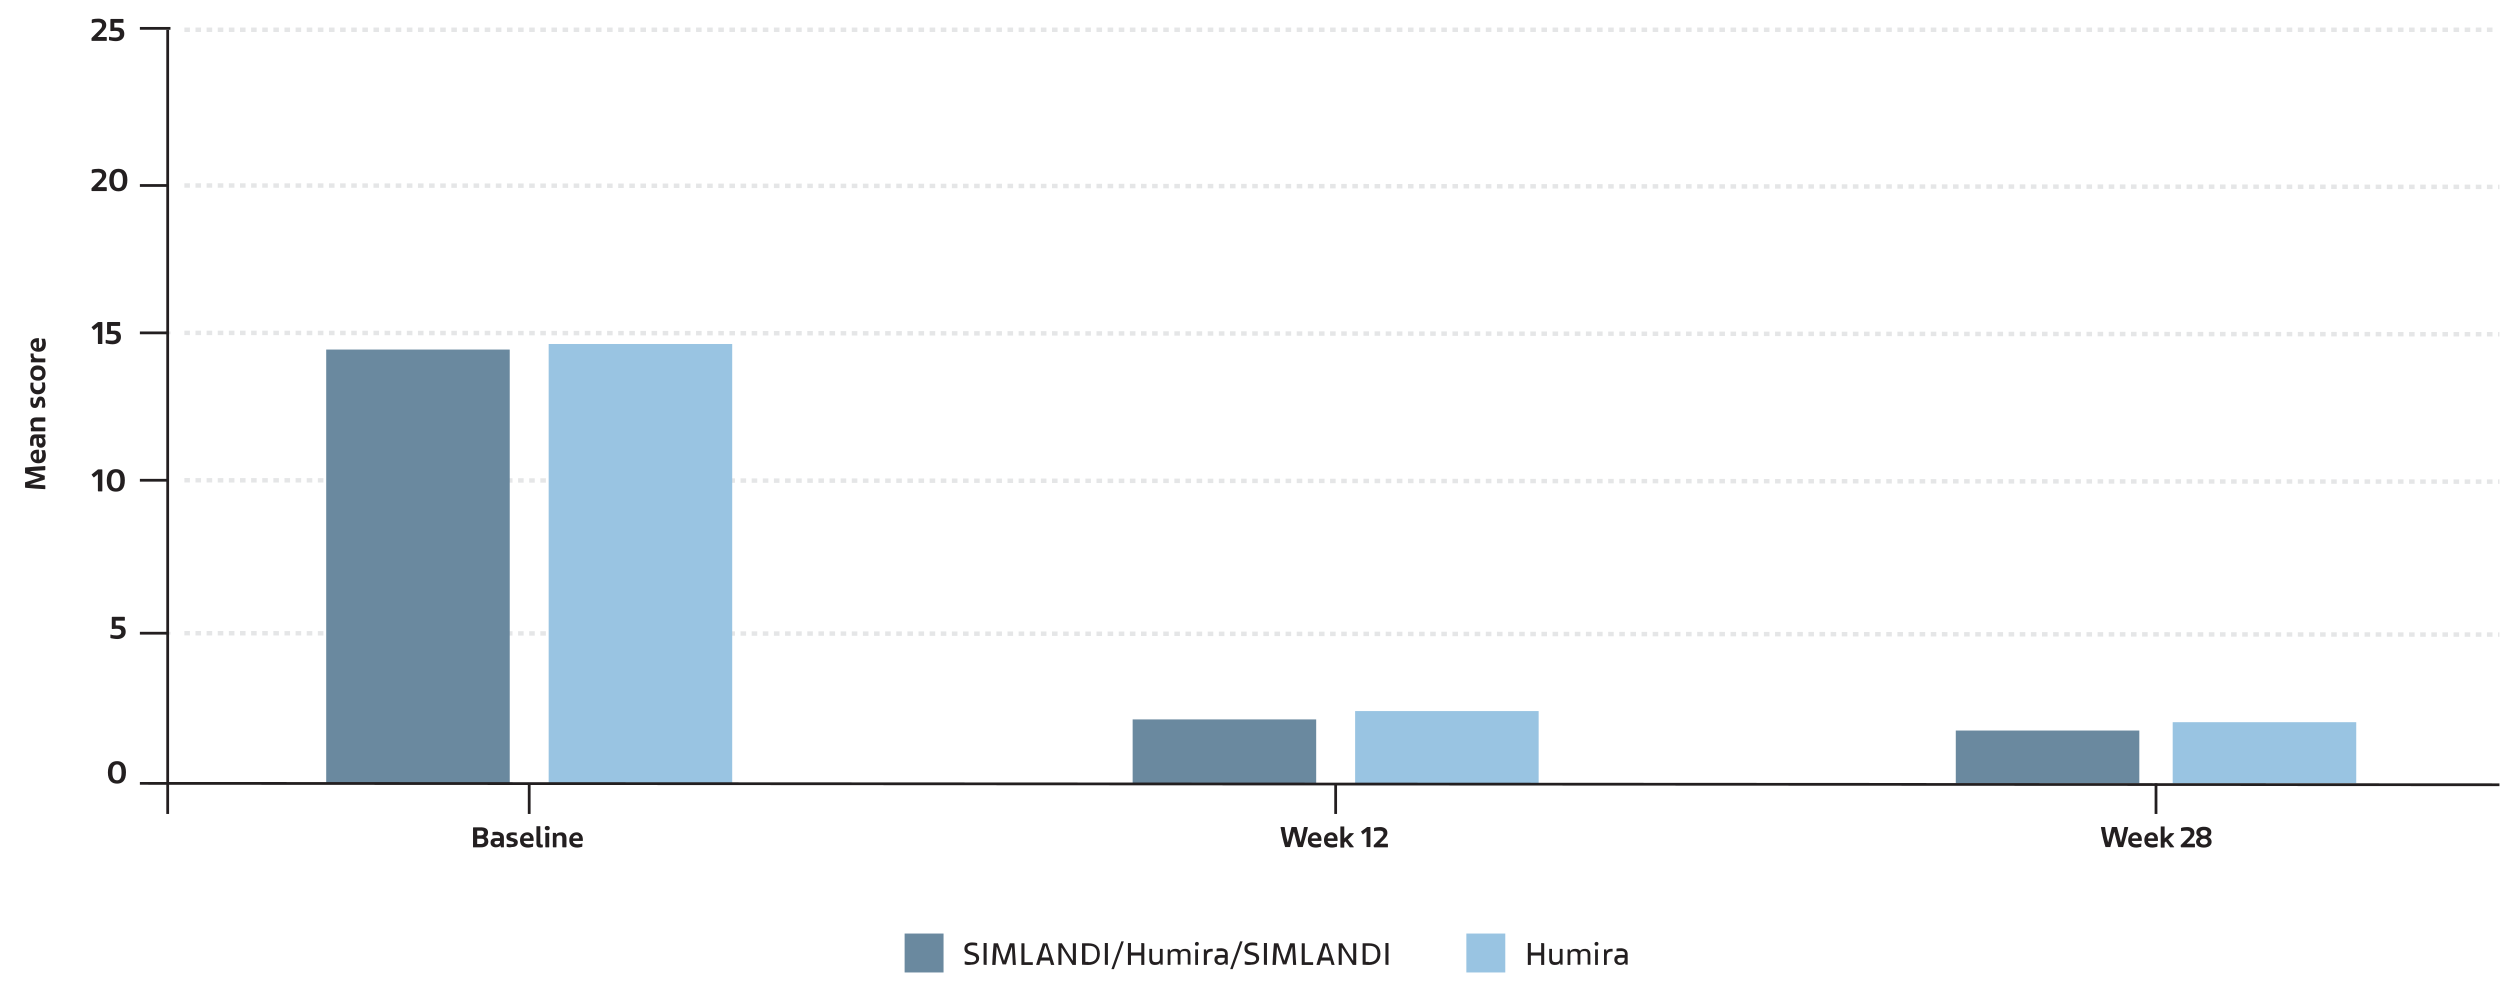 <?xml version="1.0" encoding="utf-8"?>
<!-- Generator: Adobe Illustrator 27.2.0, SVG Export Plug-In . SVG Version: 6.00 Build 0)  -->
<svg version="1.1" id="Layer_1" xmlns="http://www.w3.org/2000/svg" xmlns:xlink="http://www.w3.org/1999/xlink" x="0px" y="0px"
	 viewBox="0 0 899 356" style="enable-background:new 0 0 899 356;" xml:space="preserve">
<style type="text/css">
	.st0{fill-rule:evenodd;clip-rule:evenodd;fill:#99C4E2;}
	.st1{enable-background:new    ;}
	.st2{fill:#231F20;}
	.st3{fill-rule:evenodd;clip-rule:evenodd;fill:#6A899F;}
	.st4{fill:none;stroke:#E5E6E7;stroke-width:1.6;stroke-dasharray:0,0,2,2;}
	.st5{fill:none;stroke:#E5E6E7;}
	.st6{fill:none;stroke:#231F20;}
</style>
<g id="Page-1">
	<g id="_2.1-3-Interchangeability-study">
		<g id="Group-26">
			<g id="Group-38">
				<g id="Group-31">
					<polygon id="Fill-1" class="st0" points="527.3,349.7 541.3,349.7 541.3,335.7 527.3,335.7 					"/>
					<g id="Humira">
						<g class="st1">
							<path class="st2" d="M555.3,339.2v7.7c0,0.1,0,0.1-0.1,0.1h-0.9c-0.1,0-0.1,0-0.1-0.1v-3.3h-3.7v3.3c0,0.1,0,0.1-0.1,0.1
								h-0.9c-0.1,0-0.1,0-0.1-0.1v-7.7c0-0.1,0-0.1,0.1-0.1h0.9c0,0,0.1,0,0.1,0.1v3.3h3.7v-3.3c0-0.1,0-0.1,0.1-0.1L555.3,339.2
								C555.3,339.1,555.3,339.2,555.3,339.2z"/>
						</g>
						<g class="st1">
							<path class="st2" d="M561.9,341.4v5.4c0,0.1,0,0.1-0.1,0.1h-0.6c-0.1,0-0.1,0-0.1-0.1l-0.1-0.6c-0.3,0.5-0.9,0.8-1.9,0.8
								c-1.4,0-2-0.7-2-2.3v-3.4c0-0.1,0-0.1,0.1-0.1h0.8c0.1,0,0.1,0,0.1,0.1v3.4c0,0.9,0.4,1.3,1.3,1.3c0.9,0,1.5-0.3,1.5-1.3
								v-3.4c0-0.1,0-0.1,0.1-0.1h0.8C561.9,341.3,561.9,341.4,561.9,341.4z"/>
							<path class="st2" d="M571.9,343.3v3.5c0,0.1,0,0.1-0.1,0.1H571c-0.1,0-0.1,0-0.1-0.1v-3.4c0-1-0.3-1.4-1.2-1.4
								c-1,0-1.4,0.4-1.4,1.2v3.6c0,0.1,0,0.1-0.1,0.1h-0.8c-0.1,0-0.1,0-0.1-0.1v-3.4c0-0.9-0.3-1.3-1.2-1.3c-1,0-1.4,0.4-1.4,1.2
								v3.6c0,0.1,0,0.1-0.1,0.1h-0.8c-0.1,0-0.1,0-0.1-0.1v-5.4c0-0.1,0-0.1,0.1-0.1h0.6c0.1,0,0.1,0,0.1,0.1l0.1,0.6
								c0.3-0.5,0.9-0.9,1.9-0.9c0.9,0,1.4,0.3,1.7,0.8c0.3-0.5,0.9-0.8,1.8-0.8C571.2,341.2,571.9,341.9,571.9,343.3z"/>
							<path class="st2" d="M573.4,339.4c0-0.4,0.3-0.7,0.7-0.7c0.5,0,0.7,0.3,0.7,0.7c0,0.4-0.3,0.7-0.7,0.7
								C573.8,340.1,573.4,339.9,573.4,339.4z M573.6,346.9v-5.4c0-0.1,0-0.1,0.1-0.1h0.8c0.1,0,0.1,0,0.1,0.1v5.4
								c0,0.1,0,0.1-0.1,0.1h-0.8C573.7,347,573.6,347,573.6,346.9z"/>
						</g>
						<g class="st1">
							<path class="st2" d="M579.9,341.2v0.9c0,0,0,0.1-0.1,0.1h-0.6c-0.8,0-1.4,0.5-1.4,1.7v3c0,0.1,0,0.1-0.1,0.1h-0.8
								c-0.1,0-0.1,0-0.1-0.1v-5.4c0-0.1,0-0.1,0.1-0.1h0.6c0.1,0,0.1,0,0.1,0.1l0.1,0.6c0.3-0.6,0.8-0.9,1.5-0.9L579.9,341.2
								L579.9,341.2z"/>
						</g>
						<g class="st1">
							<path class="st2" d="M585.3,343.2v3.6c0,0.1,0,0.1-0.1,0.1h-0.6c-0.1,0-0.1,0-0.1-0.1l-0.1-0.6c-0.3,0.5-1,0.8-1.8,0.8
								c-1.3,0-2.1-0.8-2.1-1.9c0-1,0.5-1.7,1.9-1.7h1.9V343c0-0.7-0.4-1-1.3-1c-0.6,0-1.2,0.1-1.6,0.1c-0.1,0-0.1,0-0.1-0.1v-0.7
								c0-0.1,0-0.1,0.1-0.2c0.3-0.1,1-0.1,1.8-0.1C584.7,341.2,585.3,341.9,585.3,343.2z M584.2,344.4h-1.6c-0.7,0-1,0.3-1,0.8
								c0,0.6,0.4,1,1.2,1c0.9,0,1.4-0.5,1.4-1.3L584.2,344.4L584.2,344.4z"/>
						</g>
					</g>
				</g>
				<g id="Group-31-Copy">
					<polygon id="Fill-1-2" class="st3" points="325.3,349.7 339.3,349.7 339.3,335.7 325.3,335.7 					"/>
					<g id="SIMLANDI_Humira_SIML">
						<g class="st1">
							<path class="st2" d="M347,346.8c-0.1,0-0.1-0.1-0.1-0.2v-0.8c0-0.1,0.1-0.1,0.1-0.1c0.6,0.2,1.3,0.3,2.3,0.3
								c1.1,0,1.7-0.5,1.7-1.2c0-2-4.2-0.7-4.2-3.7c0-1.4,1.1-2.2,2.8-2.2c0.8,0,1.3,0.1,1.7,0.2c0.1,0,0.1,0.1,0.1,0.1v0.8
								c0,0.1,0,0.1-0.1,0.1c-0.5-0.1-0.9-0.2-1.6-0.2c-1.2,0-1.8,0.5-1.8,1.1c0,2,4.2,0.7,4.2,3.6c0,1.4-1.1,2.3-2.8,2.3
								C348.2,347.1,347.5,347,347,346.8z"/>
						</g>
						<g class="st1">
							<path class="st2" d="M353.7,346.9v-7.7c0-0.1,0-0.1,0.1-0.1h0.9c0,0,0.1,0,0.1,0.1v7.7c0,0.1,0,0.1-0.1,0.1L353.7,346.9
								C353.7,347,353.7,347,353.7,346.9z"/>
						</g>
						<g class="st1">
							<path class="st2" d="M356.8,346.9c0.1-2.4,0.3-5.5,0.5-7.6c0-0.1,0.1-0.1,0.2-0.1h1.3c0.1,0,0.1,0,0.1,0.1l2.1,6.1h0.1l2-6.1
								c0-0.1,0.1-0.1,0.1-0.1h1.4c0.1,0,0.2,0,0.2,0.1c0.2,2.1,0.3,5.2,0.5,7.6c0,0.1,0,0.1-0.1,0.1h-0.8c-0.1,0-0.2,0-0.2-0.1
								c-0.1-1.9-0.2-4.7-0.3-6.3h-0.1l-2,6.1c0,0.1-0.1,0.1-0.1,0.1h-1c-0.1,0-0.2,0-0.2-0.1l-2-6.1h-0.1c-0.1,1.7-0.3,4.4-0.4,6.3
								c0,0.1,0,0.1-0.2,0.1H357C356.8,347,356.8,346.9,356.8,346.9z"/>
						</g>
						<g class="st1">
							<path class="st2" d="M367.3,346.9v-7.6c0-0.1,0-0.1,0.1-0.1h0.9c0,0,0.1,0,0.1,0.1v6.7h2.9c0.1,0,0.1,0,0.1,0.1v0.8
								c0,0.1,0,0.1-0.1,0.1h-3.9C367.3,347,367.3,347,367.3,346.9z"/>
						</g>
						<g class="st1">
							<path class="st2" d="M379,347h-0.9c-0.1,0-0.1,0-0.2-0.1c-0.1-0.5-0.3-1-0.4-1.5h-3.3l-0.4,1.5c0,0.1,0,0.1-0.2,0.1h-0.9
								c-0.1,0-0.1,0-0.1-0.1c0.7-2.5,1.6-5,2.4-7.6c0-0.1,0.1-0.1,0.2-0.1h1.3c0.1,0,0.1,0,0.1,0.1c0.9,2.5,1.7,5.1,2.5,7.6
								C379.2,346.9,379.2,347,379,347z M377.3,344.3c-0.4-1.4-0.8-2.8-1.3-4.2h-0.1c-0.5,1.4-0.9,2.8-1.3,4.2H377.3z"/>
						</g>
						<g class="st1">
							<path class="st2" d="M380.6,346.9v-7.6c0-0.1,0-0.1,0.1-0.1h1.1c0.1,0,0.1,0,0.1,0.1l3.8,6.1h0.1v-6.1c0-0.1,0-0.1,0.1-0.1
								h0.9c0.1,0,0.1,0,0.1,0.1v7.6c0,0.1,0,0.1-0.1,0.1h-1.1c-0.1,0-0.1,0-0.1-0.1l-3.8-6.1h-0.1v6.1c0,0.1,0,0.1-0.1,0.1h-0.9
								C380.6,347,380.6,347,380.6,346.9z"/>
						</g>
						<g class="st1">
							<path class="st2" d="M389.1,346.9v-7.6c0-0.1,0-0.1,0.1-0.1h2.2c2.7,0,4.1,1.3,4.1,3.8c0,2.6-1.6,4-4.2,4L389.1,346.9
								C389.2,347,389.1,347,389.1,346.9z M391.4,346c2.1,0,3.1-1,3.1-3s-0.9-2.9-3-2.9h-1.2v5.8h1.1V346z"/>
							<path class="st2" d="M397.3,346.9v-7.7c0-0.1,0-0.1,0.1-0.1h0.9c0,0,0.1,0,0.1,0.1v7.7c0,0.1,0,0.1-0.1,0.1L397.3,346.9
								C397.4,347,397.3,347,397.3,346.9z"/>
							<path class="st2" d="M399.7,348.4l3.5-9.8c0-0.1,0-0.1,0.1-0.1h0.7c0.1,0,0.1,0,0.1,0.1l-3.5,9.8c0,0.1,0,0.1-0.1,0.1h-0.7
								C399.7,348.5,399.7,348.5,399.7,348.4z"/>
						</g>
						<g class="st1">
							<path class="st2" d="M411.5,339.2v7.7c0,0.1,0,0.1-0.1,0.1h-0.9c-0.1,0-0.1,0-0.1-0.1v-3.3h-3.7v3.3c0,0.1,0,0.1-0.1,0.1
								h-0.9c-0.1,0-0.1,0-0.1-0.1v-7.7c0-0.1,0-0.1,0.1-0.1h0.9c0,0,0.1,0,0.1,0.1v3.3h3.7v-3.3c0-0.1,0-0.1,0.1-0.1L411.5,339.2
								C411.5,339.1,411.5,339.2,411.5,339.2z"/>
						</g>
						<g class="st1">
							<path class="st2" d="M418.1,341.4v5.4c0,0.1,0,0.1-0.1,0.1h-0.6c-0.1,0-0.1,0-0.1-0.1l-0.1-0.6c-0.3,0.5-0.9,0.8-1.9,0.8
								c-1.4,0-2-0.7-2-2.3v-3.4c0-0.1,0-0.1,0.1-0.1h0.8c0.1,0,0.1,0,0.1,0.1v3.4c0,0.9,0.4,1.3,1.3,1.3s1.5-0.3,1.5-1.3v-3.4
								c0-0.1,0-0.1,0.1-0.1h0.8C418.1,341.3,418.1,341.4,418.1,341.4z"/>
							<path class="st2" d="M428.1,343.3v3.5c0,0.1,0,0.1-0.1,0.1h-0.8c-0.1,0-0.1,0-0.1-0.1v-3.4c0-1-0.3-1.4-1.2-1.4
								c-1,0-1.4,0.4-1.4,1.2v3.6c0,0.1,0,0.1-0.1,0.1h-0.8c-0.1,0-0.1,0-0.1-0.1v-3.4c0-0.9-0.3-1.3-1.2-1.3c-1,0-1.4,0.4-1.4,1.2
								v3.6c0,0.1,0,0.1-0.1,0.1H420c-0.1,0-0.1,0-0.1-0.1v-5.4c0-0.1,0-0.1,0.1-0.1h0.6c0.1,0,0.1,0,0.1,0.1l0.1,0.6
								c0.3-0.5,0.9-0.9,1.9-0.9c0.9,0,1.4,0.3,1.7,0.8c0.3-0.5,0.9-0.8,1.8-0.8C427.5,341.2,428.1,341.9,428.1,343.3z"/>
							<path class="st2" d="M429.7,339.4c0-0.4,0.3-0.7,0.7-0.7c0.5,0,0.7,0.3,0.7,0.7c0,0.4-0.3,0.7-0.7,0.7
								S429.7,339.9,429.7,339.4z M429.8,346.9v-5.4c0-0.1,0-0.1,0.1-0.1h0.8c0.1,0,0.1,0,0.1,0.1v5.4c0,0.1,0,0.1-0.1,0.1H430
								C429.9,347,429.8,347,429.8,346.9z"/>
						</g>
						<g class="st1">
							<path class="st2" d="M436.1,341.2v0.9c0,0,0,0.1-0.1,0.1h-0.6c-0.8,0-1.4,0.5-1.4,1.7v3c0,0.1,0,0.1-0.1,0.1H433
								c-0.1,0-0.1,0-0.1-0.1v-5.4c0-0.1,0-0.1,0.1-0.1h0.6c0.1,0,0.1,0,0.1,0.1l0.1,0.6c0.3-0.6,0.8-0.9,1.5-0.9L436.1,341.2
								L436.1,341.2z"/>
						</g>
						<g class="st1">
							<path class="st2" d="M441.5,343.2v3.6c0,0.1,0,0.1-0.1,0.1h-0.6c-0.1,0-0.1,0-0.1-0.1l-0.1-0.6c-0.3,0.5-1,0.8-1.8,0.8
								c-1.3,0-2.1-0.8-2.1-1.9c0-1,0.5-1.7,1.9-1.7h1.9V343c0-0.7-0.4-1-1.3-1c-0.6,0-1.2,0.1-1.6,0.1c-0.1,0-0.1,0-0.1-0.1v-0.7
								c0-0.1,0-0.1,0.1-0.2c0.3-0.1,1-0.1,1.8-0.1C441,341.2,441.5,341.9,441.5,343.2z M440.4,344.4h-1.6c-0.7,0-1,0.3-1,0.8
								c0,0.6,0.4,1,1.2,1c0.9,0,1.4-0.5,1.4-1.3V344.4z"/>
							<path class="st2" d="M442.4,348.4l3.5-9.8c0-0.1,0-0.1,0.1-0.1h0.7c0.1,0,0.1,0,0.1,0.1l-3.5,9.8c0,0.1,0,0.1-0.1,0.1h-0.7
								C442.4,348.5,442.3,348.5,442.4,348.4z"/>
							<path class="st2" d="M447.7,346.8c-0.1,0-0.1-0.1-0.1-0.2v-0.8c0-0.1,0.1-0.1,0.1-0.1c0.6,0.2,1.3,0.3,2.3,0.3
								c1.1,0,1.7-0.5,1.7-1.2c0-2-4.2-0.7-4.2-3.7c0-1.4,1.1-2.2,2.8-2.2c0.8,0,1.3,0.1,1.7,0.2c0.1,0,0.1,0.1,0.1,0.1v0.8
								c0,0.1,0,0.1-0.1,0.1c-0.5-0.1-0.9-0.2-1.6-0.2c-1.2,0-1.8,0.5-1.8,1.1c0,2,4.2,0.7,4.2,3.6c0,1.4-1.1,2.3-2.8,2.3
								C448.9,347.1,448.2,347,447.7,346.8z"/>
						</g>
						<g class="st1">
							<path class="st2" d="M454.5,346.9v-7.7c0-0.1,0-0.1,0.1-0.1h0.9c0,0,0.1,0,0.1,0.1v7.7c0,0.1,0,0.1-0.1,0.1L454.5,346.9
								C454.5,347,454.5,347,454.5,346.9z"/>
						</g>
						<g class="st1">
							<path class="st2" d="M457.6,346.9c0.1-2.4,0.3-5.5,0.5-7.6c0-0.1,0.1-0.1,0.2-0.1h1.3c0.1,0,0.1,0,0.1,0.1l2.1,6.1h0.1l2-6.1
								c0-0.1,0.1-0.1,0.1-0.1h1.4c0.1,0,0.2,0,0.2,0.1c0.2,2.1,0.3,5.2,0.5,7.6c0,0.1,0,0.1-0.1,0.1h-0.8c-0.1,0-0.2,0-0.2-0.1
								c-0.1-1.9-0.2-4.7-0.3-6.3h-0.1l-2,6.1c0,0.1-0.1,0.1-0.1,0.1h-1c-0.1,0-0.2,0-0.2-0.1l-2-6.1h-0.1c-0.1,1.7-0.3,4.4-0.4,6.3
								c0,0.1,0,0.1-0.2,0.1h-0.8C457.6,347,457.6,346.9,457.6,346.9z"/>
						</g>
						<g class="st1">
							<path class="st2" d="M468.1,346.9v-7.6c0-0.1,0-0.1,0.1-0.1h0.9c0,0,0.1,0,0.1,0.1v6.7h2.9c0.1,0,0.1,0,0.1,0.1v0.8
								c0,0.1,0,0.1-0.1,0.1h-3.9C468.1,347,468.1,347,468.1,346.9z"/>
						</g>
						<g class="st1">
							<path class="st2" d="M479.9,347H479c-0.1,0-0.1,0-0.2-0.1c-0.1-0.5-0.3-1-0.4-1.5H475l-0.4,1.5c0,0.1,0,0.1-0.2,0.1h-0.9
								c-0.1,0-0.1,0-0.1-0.1c0.7-2.5,1.6-5,2.4-7.6c0-0.1,0.1-0.1,0.2-0.1h1.3c0.1,0,0.1,0,0.1,0.1c0.9,2.5,1.7,5.1,2.5,7.6
								C480,346.9,480,347,479.9,347z M478.1,344.3c-0.4-1.4-0.8-2.8-1.3-4.2h-0.1c-0.5,1.4-0.9,2.8-1.3,4.2H478.1z"/>
						</g>
						<g class="st1">
							<path class="st2" d="M481.4,346.9v-7.6c0-0.1,0-0.1,0.1-0.1h1.1c0.1,0,0.1,0,0.1,0.1l3.8,6.1h0.1v-6.1c0-0.1,0-0.1,0.1-0.1
								h0.9c0.1,0,0.1,0,0.1,0.1v7.6c0,0.1,0,0.1-0.1,0.1h-1.1c-0.1,0-0.1,0-0.1-0.1l-3.8-6.1h-0.1v6.1c0,0.1,0,0.1-0.1,0.1h-0.9
								C481.4,347,481.4,347,481.4,346.9z"/>
						</g>
						<g class="st1">
							<path class="st2" d="M490,346.9v-7.6c0-0.1,0-0.1,0.1-0.1h2.2c2.7,0,4.1,1.3,4.1,3.8c0,2.6-1.6,4-4.2,4L490,346.9
								C490,347,490,347,490,346.9z M492.2,346c2.1,0,3.1-1,3.1-3s-0.9-2.9-3-2.9h-1.2v5.8h1.1V346z"/>
							<path class="st2" d="M498.2,346.9v-7.7c0-0.1,0-0.1,0.1-0.1h0.9c0,0,0.1,0,0.1,0.1v7.7c0,0.1,0,0.1-0.1,0.1L498.2,346.9
								C498.2,347,498.2,347,498.2,346.9z"/>
						</g>
					</g>
				</g>
			</g>
			<line id="Stroke-2-Copy-2" class="st4" x1="66.3" y1="10.7" x2="898.3" y2="10.7"/>
			<line id="Stroke-6-Copy-2" class="st5" x1="59.3" y1="119.7" x2="61.3" y2="119.7"/>
			<line id="Stroke-7-Copy-2" class="st4" x1="66.3" y1="119.7" x2="898.8" y2="120.2"/>
			<line id="Stroke-7-Copy-4" class="st4" x1="66.3" y1="66.7" x2="898.8" y2="67.2"/>
			<line id="Stroke-12-Copy" class="st4" x1="66.3" y1="172.7" x2="898.8" y2="173.2"/>
			<line id="Stroke-16-Copy" class="st5" x1="59.3" y1="227.7" x2="61.3" y2="227.7"/>
			<line id="Stroke-17-Copy-2" class="st4" x1="66.3" y1="227.7" x2="898.8" y2="228.2"/>
			<g id="_5-copy">
				<g class="st1">
					<path class="st2" d="M45.2,227.2c0,1.7-1.3,2.6-3,2.6c-0.9,0-1.8-0.2-2.3-0.3c-0.1,0-0.2-0.1-0.2-0.2v-1c0-0.1,0.1-0.1,0.2-0.1
						c0.5,0.2,1.3,0.3,2.1,0.3c1,0,1.6-0.4,1.6-1.2c0-1-0.7-1.2-1.8-1.2c-0.6,0-1.1,0.1-1.4,0.1c-0.2,0-0.2-0.1-0.2-0.2v-4
						c0-0.1,0.1-0.2,0.2-0.2h4.3c0.1,0,0.2,0.1,0.2,0.2v1c0,0.1,0,0.2-0.2,0.2h-3.1v1.7c0.2,0,0.5,0,0.8,0
						C44,224.8,45.2,225.4,45.2,227.2z"/>
				</g>
			</g>
			<g id="_0-copy">
				<g class="st1">
					<path class="st2" d="M38.8,277.8c0-3.1,1.5-4.1,3.3-4.1s3.2,1,3.2,4c0,3.1-1.4,4.1-3.2,4.1S38.8,280.8,38.8,277.8z M43.7,277.8
						c0-2.1-0.6-2.9-1.6-2.9s-1.7,0.8-1.7,2.9s0.7,2.8,1.7,2.8C43.1,280.6,43.7,279.9,43.7,277.8z"/>
				</g>
			</g>
			<g id="Week-28-Copy">
				<g class="st1">
					<path class="st2" d="M757.1,304.5c-0.7-2.3-1.2-4.6-1.6-6.9c0-0.1,0-0.2,0.1-0.2h1.2c0.1,0,0.2,0.1,0.2,0.1
						c0.2,1.9,0.6,3.7,1.1,5.4l1.3-5.4c0-0.1,0.1-0.1,0.2-0.1h1.5c0.1,0,0.2,0,0.2,0.1l1.4,5.4c0.5-1.7,0.9-3.6,1.2-5.4
						c0-0.1,0.1-0.1,0.2-0.1h1.1c0.1,0,0.1,0,0.1,0.2c-0.5,2.3-1.1,4.6-1.8,6.9c0,0.1-0.1,0.1-0.2,0.1h-1.4c-0.1,0-0.1,0-0.2-0.1
						l-1.4-5.4l-1.4,5.4c0,0.1-0.1,0.1-0.2,0.1h-1.5C757.2,304.7,757.2,304.6,757.1,304.5z"/>
				</g>
				<g class="st1">
					<path class="st2" d="M770.2,301.9v0.4c0,0.1,0,0.1-0.1,0.1h-3.5c0.1,0.8,0.7,1.2,1.7,1.2c0.5,0,1.2-0.1,1.6-0.3
						c0.1,0,0.1,0,0.1,0.1v0.9c0,0.1,0,0.1-0.1,0.2c-0.4,0.1-1.1,0.3-1.7,0.3c-2,0-2.9-1-2.9-2.7s1.1-2.8,2.7-2.8
						C769.3,299.3,770.2,300.3,770.2,301.9z M766.6,301.5h2.3c0-0.8-0.5-1.2-1-1.2C767.1,300.3,766.7,300.9,766.6,301.5z"/>
				</g>
				<g class="st1">
					<path class="st2" d="M776,301.9v0.4c0,0.1,0,0.1-0.1,0.1h-3.5c0.1,0.8,0.7,1.2,1.7,1.2c0.5,0,1.2-0.1,1.6-0.3
						c0.1,0,0.1,0,0.1,0.1v0.9c0,0.1,0,0.1-0.1,0.2c-0.4,0.1-1.1,0.3-1.7,0.3c-2,0-2.9-1-2.9-2.7s1.1-2.8,2.7-2.8
						C775.1,299.3,776,300.3,776,301.9z M772.4,301.5h2.3c0-0.8-0.5-1.2-1-1.2C772.9,300.3,772.5,300.9,772.4,301.5z"/>
				</g>
				<g class="st1">
					<path class="st2" d="M781.8,304.5c0.1,0.1,0,0.2-0.1,0.2h-1.2c-0.1,0-0.2,0-0.2-0.1l-1.4-2c-0.2,0.1-0.3,0.3-0.5,0.4v1.6
						c0,0.1,0,0.2-0.1,0.2h-1.1c-0.1,0-0.2,0-0.2-0.2v-7.3c0-0.1,0-0.1,0.2-0.1h1.1c0.1,0,0.1,0,0.1,0.1v4.2
						c0.6-0.5,1.4-1.3,1.8-1.8c0.1-0.1,0.1-0.1,0.3-0.1h1.2c0.1,0,0.2,0.1,0.1,0.2c-0.7,0.7-1.4,1.5-2.1,2.1L781.8,304.5z"/>
				</g>
				<g class="st1">
					<path class="st2" d="M789.3,303.6v0.9c0,0.1,0,0.2-0.1,0.2h-4.8c-0.1,0-0.2-0.1-0.2-0.2V304c0-0.1,0-0.2,0.2-0.3l1.8-1.8
						c1.1-1.1,1.5-1.5,1.5-2.2c0-0.8-0.6-1-1.5-1c-0.6,0-1.3,0.1-1.8,0.2c-0.1,0-0.1,0-0.1-0.1v-0.9c0-0.1,0-0.1,0.1-0.2
						c0.5-0.2,1.4-0.3,2.1-0.3c1.5,0,2.6,0.7,2.6,2.1c0,1.1-0.6,1.7-2,3.1l-0.8,0.8h2.9C789.3,303.4,789.3,303.5,789.3,303.6z"/>
				</g>
				<g class="st1">
					<path class="st2" d="M791.1,301c-0.7-0.2-1.3-0.8-1.3-1.6c0-1.4,1.1-2.1,2.7-2.1c1.5,0,2.7,0.6,2.7,2c0,0.9-0.5,1.5-1.3,1.7
						c0.9,0.2,1.4,0.9,1.4,1.7c0,1.4-1.3,2.1-2.8,2.1c-1.6,0-2.8-0.7-2.8-2.1C789.7,301.9,790.3,301.2,791.1,301z M792.6,303.7
						c0.8,0,1.3-0.4,1.3-1c0-0.7-0.5-1.1-1.4-1.1c-0.8,0-1.4,0.4-1.4,1.1C791.2,303.3,791.7,303.7,792.6,303.7z M792.6,300.5
						c0.7,0,1.2-0.4,1.2-1s-0.4-1-1.3-1c-0.8,0-1.3,0.4-1.3,1C791.3,300.1,791.8,300.5,792.6,300.5z"/>
				</g>
			</g>
			<g id="Week-12">
				<g class="st1">
					<path class="st2" d="M462.1,304.5c-0.7-2.3-1.2-4.6-1.6-6.9c0-0.1,0-0.2,0.1-0.2h1.2c0.1,0,0.2,0.1,0.2,0.1
						c0.2,1.9,0.6,3.7,1.1,5.4l1.3-5.4c0-0.1,0.1-0.1,0.2-0.1h1.5c0.1,0,0.2,0,0.2,0.1l1.4,5.4c0.5-1.7,0.9-3.6,1.2-5.4
						c0-0.1,0.1-0.1,0.2-0.1h1.1c0.1,0,0.1,0,0.1,0.2c-0.5,2.3-1.1,4.6-1.8,6.9c0,0.1-0.1,0.1-0.2,0.1h-1.4c-0.1,0-0.1,0-0.2-0.1
						l-1.4-5.4l-1.4,5.4c0,0.1-0.1,0.1-0.2,0.1h-1.5C462.2,304.7,462.2,304.6,462.1,304.5z"/>
				</g>
				<g class="st1">
					<path class="st2" d="M475.2,301.9v0.4c0,0.1,0,0.1-0.1,0.1h-3.5c0.1,0.8,0.7,1.2,1.7,1.2c0.5,0,1.2-0.1,1.6-0.3
						c0.1,0,0.1,0,0.1,0.1v0.9c0,0.1,0,0.1-0.1,0.2c-0.4,0.1-1.1,0.3-1.7,0.3c-2,0-2.9-1-2.9-2.7s1.1-2.8,2.7-2.8
						C474.3,299.3,475.2,300.3,475.2,301.9z M471.6,301.5h2.3c0-0.8-0.5-1.2-1-1.2C472.1,300.3,471.7,300.9,471.6,301.5z"/>
				</g>
				<g class="st1">
					<path class="st2" d="M481,301.9v0.4c0,0.1,0,0.1-0.1,0.1h-3.5c0.1,0.8,0.7,1.2,1.7,1.2c0.5,0,1.2-0.1,1.6-0.3
						c0.1,0,0.1,0,0.1,0.1v0.9c0,0.1,0,0.1-0.1,0.2c-0.4,0.1-1.1,0.3-1.7,0.3c-2,0-2.9-1-2.9-2.7s1.1-2.8,2.7-2.8
						C480.1,299.3,481,300.3,481,301.9z M477.4,301.5h2.3c0-0.8-0.5-1.2-1-1.2C477.9,300.3,477.5,300.9,477.4,301.5z"/>
				</g>
				<g class="st1">
					<path class="st2" d="M486.8,304.5c0.1,0.1,0,0.2-0.1,0.2h-1.2c-0.1,0-0.2,0-0.2-0.1l-1.4-2c-0.2,0.1-0.3,0.3-0.5,0.4v1.6
						c0,0.1,0,0.2-0.1,0.2h-1.1c-0.1,0-0.2,0-0.2-0.2v-7.3c0-0.1,0-0.1,0.2-0.1h1.1c0.1,0,0.1,0,0.1,0.1v4.2
						c0.6-0.5,1.4-1.3,1.8-1.8c0.1-0.1,0.1-0.1,0.3-0.1h1.2c0.1,0,0.2,0.1,0.1,0.2c-0.7,0.7-1.4,1.5-2.1,2.1L486.8,304.5z"/>
				</g>
				<g class="st1">
					<path class="st2" d="M492.8,297.6v6.9c0,0.1,0,0.1-0.1,0.1h-1.2c-0.1,0-0.1,0-0.1-0.1V299l-1.2,1c-0.1,0.1-0.2,0.1-0.2,0
						l-0.5-0.8c-0.1-0.1-0.1-0.2,0.1-0.3l1.9-1.4c0.1-0.1,0.2-0.1,0.3-0.1h1C492.8,297.5,492.8,297.5,492.8,297.6z"/>
				</g>
				<g class="st1">
					<path class="st2" d="M499.1,303.6v0.9c0,0.1,0,0.2-0.1,0.2h-4.8c-0.1,0-0.2-0.1-0.2-0.2V304c0-0.1,0-0.2,0.2-0.3l1.8-1.8
						c1.1-1.1,1.5-1.5,1.5-2.2c0-0.8-0.6-1-1.5-1c-0.6,0-1.3,0.1-1.8,0.2c-0.1,0-0.1,0-0.1-0.1v-0.9c0-0.1,0-0.1,0.1-0.2
						c0.5-0.2,1.4-0.3,2.1-0.3c1.5,0,2.6,0.7,2.6,2.1c0,1.1-0.6,1.7-2,3.1l-0.8,0.8h2.9C499,303.4,499.1,303.5,499.1,303.6z"/>
				</g>
			</g>
			<g id="_10-copy">
				<g class="st1">
					<path class="st2" d="M36.8,169v7.5c0,0.1,0,0.2-0.1,0.2h-1.3c-0.1,0-0.2,0-0.2-0.2v-6l-1.3,1.1c-0.1,0.1-0.2,0.1-0.3,0
						l-0.6-0.8c-0.1-0.1-0.1-0.2,0.1-0.3l2-1.6c0.1-0.1,0.2-0.1,0.4-0.1h1.1C36.8,168.8,36.8,168.9,36.8,169z"/>
				</g>
				<g class="st1">
					<path class="st2" d="M38.4,172.8c0-3.1,1.5-4.1,3.3-4.1s3.2,1,3.2,4c0,3.1-1.4,4.1-3.2,4.1C39.8,176.8,38.4,175.8,38.4,172.8z
						 M43.3,172.8c0-2.1-0.6-2.9-1.6-2.9s-1.7,0.8-1.7,2.9c0,2.1,0.7,2.8,1.7,2.8C42.6,175.6,43.3,174.9,43.3,172.8z"/>
				</g>
			</g>
			<g id="_15-copy">
				<g class="st1">
					<path class="st2" d="M36.8,116v7.5c0,0.1,0,0.2-0.1,0.2h-1.3c-0.1,0-0.2,0-0.2-0.2v-6l-1.3,1.1c-0.1,0.1-0.2,0.1-0.3,0
						l-0.6-0.8c-0.1-0.1-0.1-0.2,0.1-0.3l2-1.6c0.1-0.1,0.2-0.1,0.4-0.1h1.1C36.8,115.8,36.8,115.9,36.8,116z"/>
				</g>
				<g class="st1">
					<path class="st2" d="M43.5,121.2c0,1.7-1.3,2.6-3,2.6c-0.9,0-1.8-0.2-2.3-0.3c-0.1,0-0.2-0.1-0.2-0.2v-1c0-0.1,0.1-0.1,0.2-0.1
						c0.5,0.2,1.3,0.3,2.1,0.3c1,0,1.6-0.4,1.6-1.2c0-1-0.7-1.2-1.8-1.2c-0.6,0-1.1,0.1-1.4,0.1c-0.2,0-0.2-0.1-0.2-0.2v-4
						c0-0.1,0.1-0.2,0.2-0.2H43c0.1,0,0.2,0.1,0.2,0.2v1c0,0.1,0,0.2-0.2,0.2h-3.1v1.7c0.2,0,0.5,0,0.8,0
						C42.3,118.8,43.5,119.4,43.5,121.2z"/>
				</g>
			</g>
			<line id="Stroke-25-Copy" class="st6" x1="60.3" y1="10.7" x2="60.3" y2="292.7"/>
			<line id="Stroke-27-Copy" class="st6" x1="50.3" y1="227.7" x2="60.3" y2="227.7"/>
			<line id="Stroke-29-Copy" class="st6" x1="50.3" y1="172.7" x2="60.3" y2="172.7"/>
			<line id="Stroke-31-Copy" class="st6" x1="50.3" y1="119.7" x2="60.3" y2="119.7"/>
			<g id="_20-copy">
				<g class="st1">
					<path class="st2" d="M38.4,67.5v1c0,0.1,0,0.2-0.1,0.2h-5.2c-0.2,0-0.2-0.1-0.2-0.2v-0.6c0-0.2,0-0.2,0.2-0.4l2-2
						c1.2-1.2,1.6-1.6,1.6-2.4c0-0.9-0.7-1.1-1.6-1.1c-0.7,0-1.4,0.1-1.9,0.3c-0.1,0-0.2,0-0.2-0.1v-1c0-0.1,0-0.1,0.1-0.2
						c0.5-0.2,1.5-0.3,2.3-0.3c1.6,0,2.8,0.8,2.8,2.3c0,1.2-0.7,1.8-2.2,3.4l-0.9,0.9h3.1C38.4,67.3,38.4,67.4,38.4,67.5z"/>
				</g>
				<g class="st1">
					<path class="st2" d="M39.3,64.8c0-3.1,1.5-4.1,3.3-4.1s3.2,1,3.2,4c0,3.1-1.4,4.1-3.2,4.1S39.3,67.8,39.3,64.8z M44.2,64.8
						c0-2.1-0.6-2.9-1.6-2.9s-1.7,0.8-1.7,2.9c0,2.1,0.7,2.8,1.7,2.8C43.6,67.6,44.2,66.9,44.2,64.8z"/>
				</g>
			</g>
			<g id="_25-copy">
				<g class="st1">
					<path class="st2" d="M38.4,13.5v1c0,0.1,0,0.2-0.1,0.2h-5.2c-0.2,0-0.2-0.1-0.2-0.2v-0.6c0-0.2,0-0.2,0.2-0.4l2-2
						c1.2-1.2,1.6-1.6,1.6-2.4C36.7,8.2,36,8,35.1,8c-0.7,0-1.4,0.1-1.9,0.3c-0.1,0-0.2,0-0.2-0.1v-1c0-0.1,0-0.1,0.1-0.2
						c0.5-0.2,1.5-0.3,2.3-0.3c1.6,0,2.8,0.8,2.8,2.3c0,1.2-0.7,1.8-2.2,3.4l-0.9,0.9h3.1C38.4,13.3,38.4,13.4,38.4,13.5z"/>
				</g>
				<g class="st1">
					<path class="st2" d="M44.7,12.2c0,1.7-1.3,2.6-3,2.6c-0.9,0-1.8-0.2-2.3-0.3c-0.1,0-0.2-0.1-0.2-0.2v-1c0-0.1,0.1-0.1,0.2-0.1
						c0.5,0.2,1.3,0.3,2.1,0.3c1,0,1.6-0.4,1.6-1.2c0-1-0.7-1.2-1.8-1.2c-0.6,0-1.1,0.1-1.4,0.1c-0.2,0-0.2-0.1-0.2-0.2V7
						c0-0.1,0.1-0.2,0.2-0.2h4.3c0.1,0,0.2,0.1,0.2,0.2v1c0,0.1,0,0.2-0.2,0.2h-3.1v1.7c0.2,0,0.5,0,0.8,0
						C43.5,9.8,44.7,10.4,44.7,12.2z"/>
				</g>
			</g>
			<line id="Stroke-38-Copy" class="st6" x1="50.3" y1="66.7" x2="60.3" y2="66.7"/>
			<line id="Stroke-40-Copy" class="st6" x1="50.3" y1="10.2" x2="61.3" y2="10.2"/>
			<line id="Stroke-41-Copy-2" class="st6" x1="775.3" y1="281.7" x2="775.3" y2="292.7"/>
			<line id="Stroke-41-Copy-3" class="st6" x1="480.3" y1="281.7" x2="480.3" y2="292.7"/>
			<g id="Baseline-Copy">
				<g class="st1">
					<path class="st2" d="M175.6,302.6c0,1.4-1.1,2.1-2.6,2.1h-2.8c-0.1,0-0.1,0-0.1-0.1v-6.9c0-0.1,0-0.2,0.2-0.2h2.5
						c1.7,0,2.7,0.5,2.7,1.9c0,0.8-0.4,1.4-0.9,1.6l0,0C175.1,301.1,175.6,301.7,175.6,302.6z M171.6,298.7v1.7h1.3
						c0.7,0,1.1-0.3,1.1-0.9c0-0.7-0.5-0.8-1.1-0.8L171.6,298.7L171.6,298.7z M174.2,302.5c0-0.7-0.4-0.9-1.3-0.9h-1.3v1.9h1.5
						C173.7,303.4,174.2,303.2,174.2,302.5z"/>
				</g>
				<g class="st1">
					<path class="st2" d="M181.2,301.3v3.2c0,0.1,0,0.2-0.1,0.2h-0.8c-0.1,0-0.2,0-0.2-0.1L180,304c-0.3,0.4-0.8,0.7-1.7,0.7
						c-1.2,0-1.9-0.7-1.9-1.7s0.6-1.6,1.9-1.6h1.5v-0.3c0-0.5-0.3-0.8-1.1-0.8c-0.5,0-1.1,0.1-1.5,0.1c-0.1,0-0.1,0-0.1-0.1v-0.9
						c0-0.1,0-0.1,0.1-0.2c0.3-0.1,1-0.1,1.7-0.1C180.6,299.3,181.2,300,181.2,301.3z M179.8,302.4h-1.2c-0.6,0-0.8,0.2-0.8,0.6
						s0.3,0.7,0.9,0.7s1.1-0.4,1.1-1V302.4z"/>
				</g>
				<g class="st1">
					<path class="st2" d="M182.3,304.5c-0.1,0-0.1-0.1-0.1-0.1v-0.9c0-0.1,0.1-0.1,0.1-0.1c0.4,0.1,1,0.2,1.5,0.2c0.6,0,1-0.1,1-0.5
						c0-0.9-2.7-0.2-2.7-2.2c0-1.2,0.9-1.6,2.2-1.6c0.5,0,1,0.1,1.4,0.1c0.1,0,0.1,0.1,0.1,0.1v0.9c0,0.1-0.1,0.1-0.1,0.1
						c-0.3-0.1-0.8-0.2-1.2-0.2c-0.5,0-1,0.1-1,0.5c0,0.9,2.7,0.3,2.7,2.1c0,1.1-0.7,1.7-2.2,1.7
						C183.5,304.8,182.7,304.7,182.3,304.5z"/>
					<path class="st2" d="M191.9,301.9v0.4c0,0.1,0,0.1-0.1,0.1h-3.5c0.1,0.8,0.7,1.2,1.7,1.2c0.5,0,1.2-0.1,1.6-0.3
						c0.1,0,0.1,0,0.1,0.1v0.9c0,0.1,0,0.1-0.1,0.2c-0.4,0.1-1.1,0.3-1.7,0.3c-2,0-2.9-1-2.9-2.7s1.1-2.8,2.7-2.8
						C191,299.3,191.9,300.3,191.9,301.9z M188.3,301.5h2.3c0-0.8-0.5-1.2-1-1.2C188.8,300.3,188.3,300.9,188.3,301.5z"/>
					<path class="st2" d="M192.9,303.3v-6.1c0-0.1,0-0.1,0.2-0.1h1.1c0.1,0,0.1,0,0.1,0.1v6c0,0.3,0.2,0.5,0.5,0.5
						c0.2,0,0.2,0,0.3,0s0.1,0,0.1,0.1v0.8c0,0.1,0,0.1-0.1,0.1c-0.2,0-0.4,0.1-0.7,0.1C193.4,304.8,192.9,304.4,192.9,303.3z"/>
					<path class="st2" d="M195.9,297.8c0-0.5,0.3-0.8,0.9-0.8c0.6,0,0.9,0.3,0.9,0.8s-0.3,0.8-0.9,0.8
						C196.3,298.6,195.9,298.3,195.9,297.8z M196.1,304.5v-4.9c0-0.1,0-0.1,0.2-0.1h1.1c0.1,0,0.1,0,0.1,0.1v4.9
						c0,0.1,0,0.2-0.1,0.2h-1.1C196.1,304.7,196.1,304.6,196.1,304.5z"/>
					<path class="st2" d="M203.7,301.5v3c0,0.1,0,0.2-0.2,0.2h-1.1c-0.1,0-0.2,0-0.2-0.2v-3.1c0-0.7-0.3-1-1-1s-1.1,0.3-1.1,1v3.1
						c0,0.1,0,0.2-0.1,0.2h-1c-0.1,0-0.2,0-0.2-0.2v-4.9c0-0.1,0-0.1,0.1-0.1h0.8c0.1,0,0.1,0,0.2,0.1l0.1,0.5
						c0.3-0.5,0.9-0.8,1.8-0.8C203.1,299.3,203.7,300.1,203.7,301.5z"/>
					<path class="st2" d="M209.6,301.9v0.4c0,0.1,0,0.1-0.1,0.1H206c0.1,0.8,0.7,1.2,1.7,1.2c0.5,0,1.2-0.1,1.6-0.3
						c0.1,0,0.1,0,0.1,0.1v0.9c0,0.1,0,0.1-0.1,0.2c-0.4,0.1-1.1,0.3-1.7,0.3c-2,0-2.9-1-2.9-2.7s1.1-2.8,2.7-2.8
						C208.7,299.3,209.6,300.3,209.6,301.9z M206,301.5h2.3c0-0.8-0.5-1.2-1-1.2C206.6,300.3,206.1,300.9,206,301.5z"/>
				</g>
			</g>
			<line id="Stroke-42-Copy" class="st6" x1="190.3" y1="281.7" x2="190.3" y2="292.7"/>
			<polygon id="Fill-43-Copy" class="st3" points="703.3,281.7 769.3,281.7 769.3,262.7 703.3,262.7 			"/>
			<polygon id="Fill-44-Copy" class="st0" points="781.3,281.7 847.3,281.7 847.3,259.7 781.3,259.7 			"/>
			<polygon id="Fill-45-Copy-13" class="st3" points="117.3,281.7 183.3,281.7 183.3,125.7 117.3,125.7 			"/>
			<polygon id="Fill-45-Copy-14" class="st3" points="407.3,281.7 473.3,281.7 473.3,258.7 407.3,258.7 			"/>
			<polygon id="Fill-46-Copy-2" class="st0" points="197.3,281.7 263.3,281.7 263.3,123.7 197.3,123.7 			"/>
			<polygon id="Fill-46-Copy-3" class="st0" points="487.3,281.7 553.3,281.7 553.3,255.7 487.3,255.7 			"/>
			<line id="Stroke-48-Copy" class="st6" x1="50.3" y1="281.7" x2="898.8" y2="282.2"/>
			<g id="Mean-score-Copy">
				<g class="st1">
					<path class="st2" d="M16.1,175.9c-2.1-0.1-4.9-0.3-6.9-0.5c-0.1,0-0.2-0.1-0.2-0.2v-1.6c0-0.1,0-0.2,0.1-0.2l5.2-1.6v-0.1
						l-5.2-1.5C9,170.2,9,170.1,9,170v-1.7c0-0.1,0-0.2,0.2-0.2c2-0.2,4.8-0.4,6.9-0.5c0.1,0,0.2,0,0.2,0.2v1.1
						c0,0.1-0.1,0.2-0.2,0.2c-1.7,0.1-3.9,0.2-5.2,0.3v0.1l5,1.5c0.1,0,0.2,0.1,0.2,0.2v1.1c0,0.1,0,0.2-0.2,0.2l-5,1.6v0.1
						c1.4,0.1,3.5,0.2,5.2,0.3c0.1,0,0.2,0,0.2,0.2v1.1C16.3,175.9,16.2,175.9,16.1,175.9z"/>
				</g>
				<g class="st1">
					<path class="st2" d="M13.5,161.7h0.4c0.1,0,0.1,0,0.1,0.1v3.5c0.8-0.1,1.2-0.7,1.2-1.7c0-0.5-0.1-1.2-0.3-1.6
						c0-0.1,0-0.1,0.1-0.1h1c0.1,0,0.1,0,0.2,0.1c0.1,0.4,0.3,1.1,0.3,1.7c0,2-1,2.9-2.7,2.9s-2.8-1.1-2.8-2.7
						C10.9,162.6,11.9,161.7,13.5,161.7z M13.1,165.3V163c-0.8,0-1.2,0.5-1.2,1C11.9,164.8,12.5,165.3,13.1,165.3z"/>
				</g>
				<g class="st1">
					<path class="st2" d="M12.9,156.2h3.2c0.1,0,0.2,0,0.2,0.1v0.8c0,0.1,0,0.2-0.1,0.2l-0.5,0.1c0.4,0.3,0.7,0.8,0.7,1.7
						c0,1.2-0.7,1.9-1.7,1.9s-1.6-0.6-1.6-1.9v-1.5h-0.3c-0.5,0-0.8,0.3-0.8,1.1c0,0.5,0.1,1.1,0.1,1.5c0,0.1,0,0.1-0.1,0.1h-0.9
						c-0.1,0-0.1,0-0.2-0.1c-0.1-0.3-0.1-1-0.1-1.7C10.9,156.7,11.6,156.2,12.9,156.2z M14,157.5v1.2c0,0.6,0.2,0.8,0.6,0.8
						c0.4,0,0.7-0.3,0.7-0.9c0-0.6-0.4-1.1-1-1.1H14z"/>
					<path class="st2" d="M13.1,150.1h3c0.1,0,0.2,0,0.2,0.2v1.1c0,0.1,0,0.2-0.2,0.2H13c-0.7,0-1,0.3-1,1s0.3,1.1,1,1.1h3.1
						c0.1,0,0.2,0,0.2,0.1v1.1c0,0.1,0,0.2-0.2,0.2h-4.9c-0.1,0-0.1,0-0.1-0.1v-1c0-0.1,0-0.1,0.1-0.2l0.5-0.1
						c-0.5-0.3-0.8-0.9-0.8-1.8C10.9,150.7,11.7,150.1,13.1,150.1z"/>
					<path class="st2" d="M16.1,146.5c0,0.1-0.1,0.1-0.1,0.1h-0.9c-0.1,0-0.1-0.1-0.1-0.1c0.1-0.4,0.2-1,0.2-1.5c0-0.6-0.1-1-0.5-1
						c-0.9,0-0.2,2.7-2.2,2.7c-1.2,0-1.6-0.9-1.6-2.2c0-0.5,0.1-1,0.1-1.4c0-0.1,0.1-0.1,0.1-0.1H12c0.1,0,0.1,0.1,0.1,0.1
						c-0.1,0.3-0.2,0.8-0.2,1.2c0,0.5,0.1,1,0.5,1c0.9,0,0.3-2.7,2.1-2.7c1.1,0,1.7,0.7,1.7,2.2C16.4,145.3,16.3,146.1,16.1,146.5z"
						/>
				</g>
				<g class="st1">
					<path class="st2" d="M13.6,141.8c-1.8,0-2.7-1.2-2.7-2.9c0-0.5,0.1-0.9,0.1-1.2c0-0.1,0.1-0.1,0.1-0.1H12c0.1,0,0.1,0,0.1,0.1
						c-0.1,0.2-0.1,0.5-0.1,1c0,0.7,0.4,1.6,1.6,1.6c1,0,1.6-0.7,1.6-1.5c0-0.6-0.1-0.9-0.2-1.2c0-0.1,0-0.1,0.1-0.1H16
						c0.1,0,0.1,0,0.1,0.1c0.1,0.4,0.2,0.8,0.2,1.4C16.4,140.8,15.3,141.8,13.6,141.8z"/>
				</g>
				<g class="st1">
					<path class="st2" d="M13.7,136.9c-1.8,0-2.8-1-2.8-2.8c0-1.7,1-2.7,2.7-2.7s2.8,1,2.8,2.8C16.4,135.9,15.4,136.9,13.7,136.9z
						 M13.6,132.9c-1.2,0-1.6,0.6-1.6,1.3c0,0.8,0.4,1.4,1.6,1.4c1.1,0,1.6-0.6,1.6-1.3C15.2,133.4,14.8,132.9,13.6,132.9z"/>
				</g>
				<g class="st1">
					<path class="st2" d="M11,127.1h1c0.1,0,0.1,0,0.1,0.1v0.6c0,0.7,0.4,1.1,1.3,1.1h2.7c0.1,0,0.2,0,0.2,0.1v1.1
						c0,0.1,0,0.2-0.2,0.2h-4.9c-0.1,0-0.1,0-0.1-0.1v-0.8c0-0.1,0-0.1,0.1-0.2l0.5-0.1c-0.5-0.2-0.7-0.7-0.7-1.3L11,127.1
						C10.9,127.2,10.9,127.1,11,127.1z"/>
				</g>
				<g class="st1">
					<path class="st2" d="M13.5,121.6h0.4c0.1,0,0.1,0,0.1,0.1v3.5c0.8-0.1,1.2-0.7,1.2-1.7c0-0.5-0.1-1.2-0.3-1.6
						c0-0.1,0-0.1,0.1-0.1h1c0.1,0,0.1,0,0.2,0.1c0.1,0.4,0.3,1.1,0.3,1.7c0,2-1,2.9-2.7,2.9s-2.8-1.1-2.8-2.7
						C10.9,122.6,11.9,121.6,13.5,121.6z M13.1,125.3V123c-0.8,0-1.2,0.5-1.2,1C11.9,124.7,12.5,125.2,13.1,125.3z"/>
				</g>
			</g>
		</g>
	</g>
</g>
</svg>
